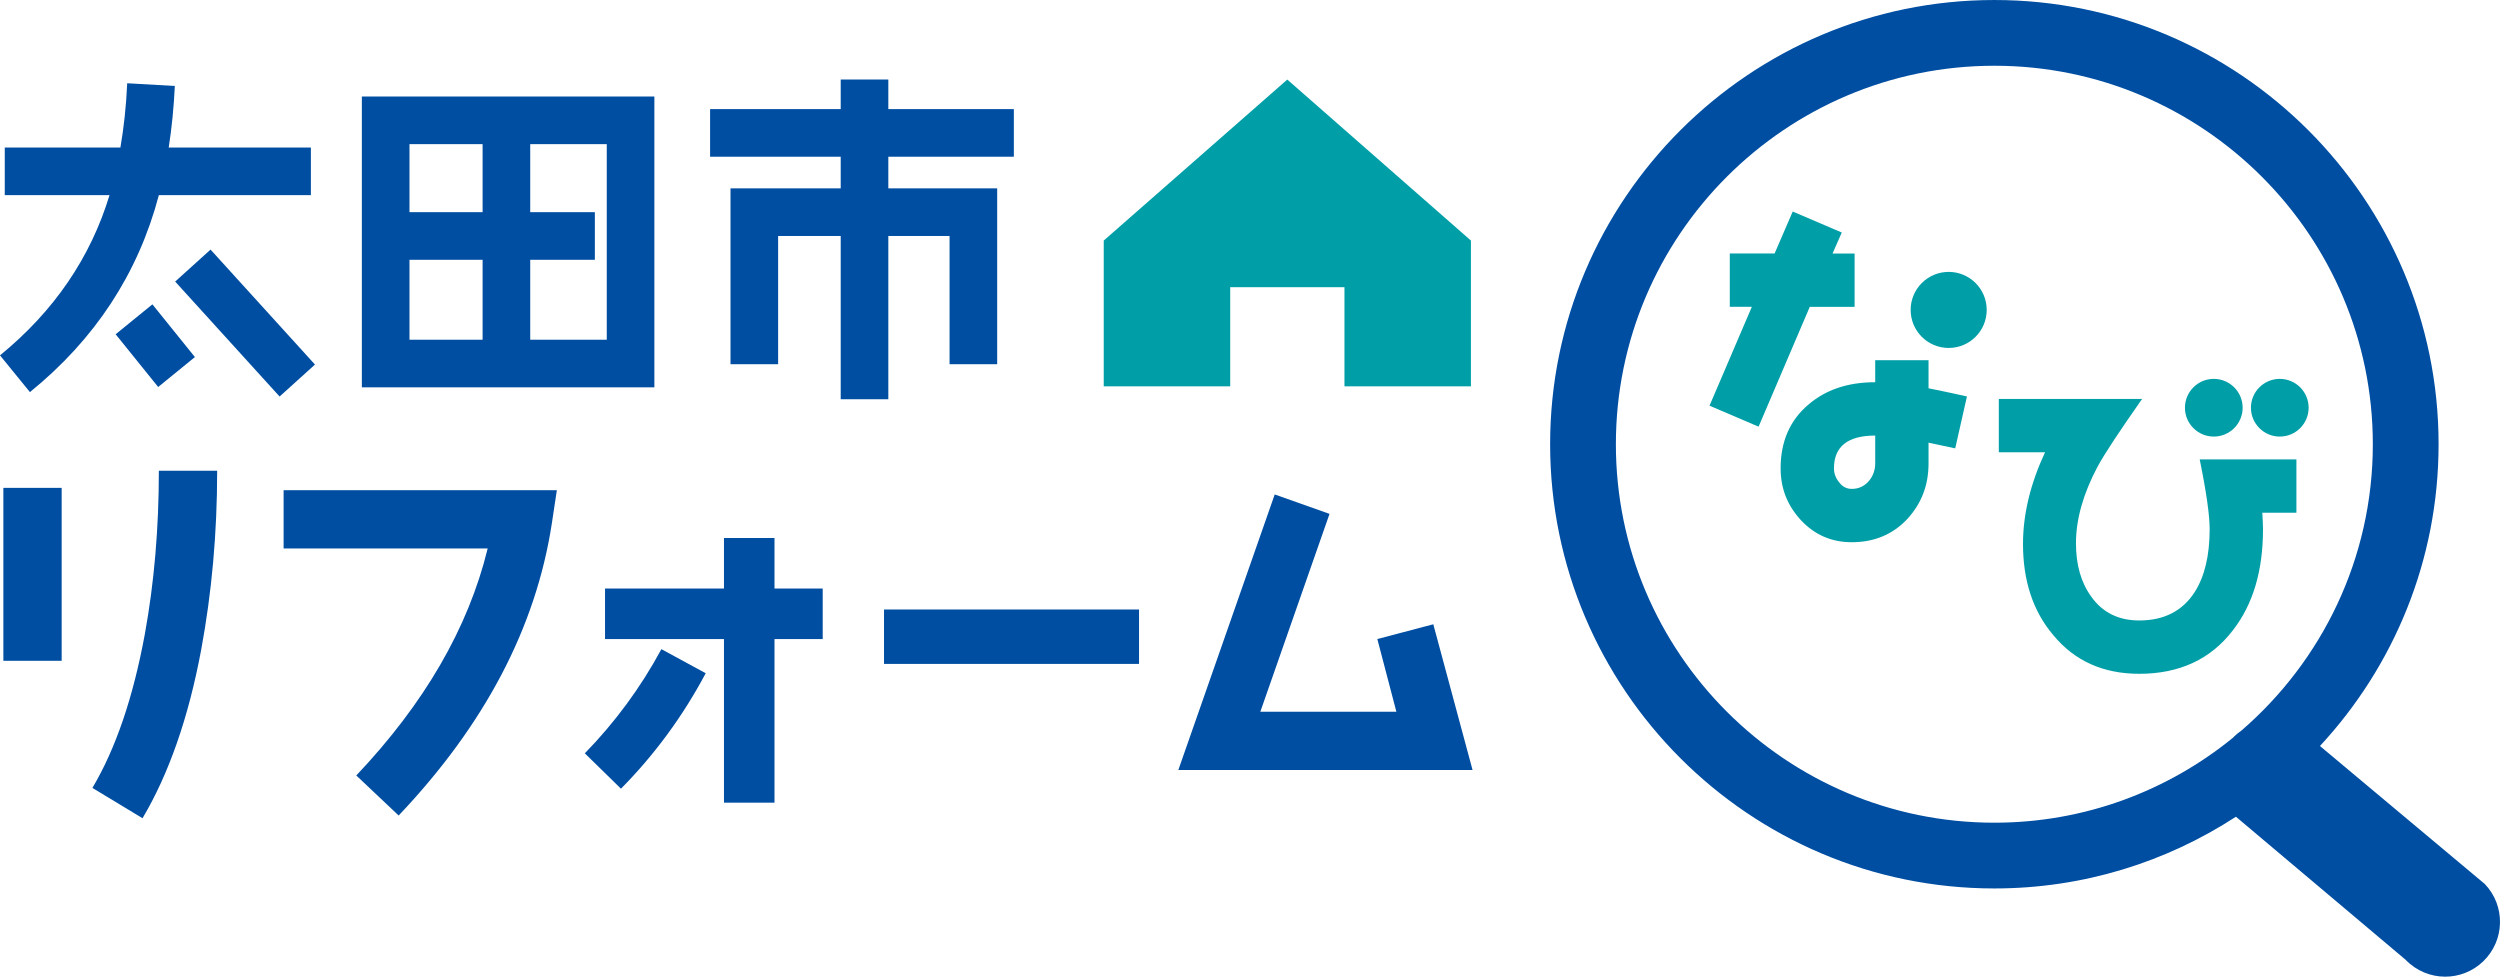 <?xml version="1.0" encoding="UTF-8"?><svg id="uuid-fbfb9330-7bf9-4cac-8686-db47aeb662f7" xmlns="http://www.w3.org/2000/svg" viewBox="0 0 308.746 120.618"><g id="uuid-e6ff5930-0f59-45cb-bc58-615d1a67e726"><path d="M306.857,109.161l-20.347-17.03c9.083-9.793,14.651-22.89,14.651-37.269,0-30.251-24.611-54.861-54.861-54.861s-54.862,24.611-54.862,54.861,24.611,54.861,54.862,54.861c10.996,0,21.239-3.264,29.833-8.857l20.968,17.675c1.329,1.382,3.102,2.077,4.879,2.077,1.687,0,3.377-.627,4.689-1.889,2.694-2.591,2.778-6.874.188-9.568ZM199.559,54.861c0-25.773,20.968-46.741,46.741-46.741s46.741,20.968,46.741,46.741c0,14.124-6.306,26.795-16.24,35.373-.294.204-.58.426-.847.682-.059.057-.11.119-.167.178-8.05,6.564-18.315,10.508-29.487,10.508-25.773,0-46.741-20.968-46.741-46.741Z" fill="#004ea2"/><polygon points="181.657 29.709 181.657 47.711 166.039 47.711 166.039 35.466 151.928 35.466 151.928 47.711 136.31 47.711 136.31 29.709 158.978 9.826 181.657 29.709" fill="#009fa8"/><path d="M19.618,24.102c-2.562,9.704-7.897,17.812-15.921,24.322l-3.697-4.537c6.679-5.461,11.174-12.056,13.527-19.785H.588v-5.881h14.282c.42-2.437.714-5.083.84-7.939l5.881.336c-.126,2.646-.378,5.209-.756,7.604h17.559v5.881h-18.777ZM19.534,47.794l-5.251-6.512,4.537-3.696,5.251,6.511-4.537,3.697ZM34.53,48.97l-12.896-14.198,4.369-3.948,12.896,14.198-4.369,3.948Z" fill="#004ea2"/><path d="M44.688,47.836V11.919h36.126v35.917h-36.126ZM59.601,17.801h-9.031v8.401h9.031v-8.401ZM59.601,32.083h-9.031v9.872h9.031v-9.872ZM74.934,17.801h-9.452v8.401h7.981v5.881h-7.981v9.872h9.452v-24.154Z" fill="#004ea2"/><path d="M109.708,19.355v3.907h13.442v21.718h-5.881v-15.837h-7.562v20.163h-5.881v-20.163h-7.729v15.837h-5.881v-21.718h13.61v-3.907h-16.131v-5.881h16.131v-3.654h5.881v3.654h15.501v5.881h-15.501Z" fill="#004ea2"/><path d="M.416,81.609v-21.361h7.201v21.361H.416ZM24.851,80.217c-1.584,8.496-4.032,15.409-7.249,20.833l-6.192-3.744c2.88-4.848,5.04-11.185,6.48-19.01,1.152-6.336,1.728-13.057,1.728-20.161h7.201c0,7.729-.672,15.073-1.968,22.082Z" fill="#004ea2"/><path d="M68.147,64.663c-1.968,12.817-8.257,24.818-18.914,36.051l-5.232-4.944c8.401-8.881,13.825-18.193,16.226-28.034h-25.203v-7.2h33.747l-.624,4.128Z" fill="#004ea2"/><path d="M76.689,97.402l-4.465-4.369c3.696-3.792,6.865-8.064,9.457-12.864l5.473,2.976c-2.833,5.329-6.337,10.081-10.465,14.258ZM95.65,78.92v20.21h-6.241v-20.21h-14.689v-6.24h14.689v-6.24h6.241v6.24h5.953v6.24h-5.953Z" fill="#004ea2"/><path d="M109.175,81.992v-6.72h31.494v6.72h-31.494Z" fill="#004ea2"/><path d="M145.52,95.098l11.905-34.035,6.769,2.4-8.545,24.435h16.801l-2.352-8.978,6.912-1.823,4.849,18.001h-36.339Z" fill="#004ea2"/><path d="M279.391,63.322c.043.79.087,1.45.087,2.02,0,5.138-1.229,9.309-3.733,12.515-2.722,3.557-6.587,5.357-11.548,5.357-4.436,0-7.993-1.581-10.627-4.787-2.503-2.942-3.733-6.719-3.733-11.241,0-3.689.922-7.465,2.722-11.329h-5.709v-6.587h17.696c-2.766,3.952-4.611,6.719-5.489,8.343-1.8,3.382-2.678,6.543-2.678,9.485,0,2.635.614,4.83,1.888,6.587,1.406,1.976,3.381,2.942,5.928,2.942,3.073,0,5.357-1.186,6.85-3.513,1.23-1.932,1.844-4.523,1.844-7.773,0-1.668-.395-4.523-1.229-8.607h11.944v6.587h-4.215Z" fill="#009fa8"/><circle cx="273.4" cy="50.354" r="3.563" fill="#009fa8"/><circle cx="281.55" cy="50.354" r="3.563" fill="#009fa8"/><path d="M223.505,37.894l-6.323,14.799-6.059-2.592,5.225-12.208h-2.722v-6.587h5.533l2.24-5.181,6.059,2.591-1.142,2.591h2.724v6.587h-5.534ZM241.465,55.371l-3.293-.702v2.547c0,2.722-.878,5.005-2.678,6.937-1.8,1.888-4.084,2.81-6.807,2.81-2.459,0-4.523-.878-6.235-2.678-1.713-1.844-2.548-3.952-2.548-6.455,0-3.293,1.142-5.928,3.426-7.86,2.151-1.844,4.873-2.767,8.255-2.767v-2.722h6.587v3.47c1.361.263,2.942.614,4.743,1.01l-1.45,6.411ZM231.585,53.79c-3.382,0-5.094,1.362-5.094,4.04,0,.658.22,1.23.659,1.756.395.528.922.79,1.537.79.834,0,1.537-.307,2.108-.966.526-.614.79-1.361.79-2.195v-3.426Z" fill="#009fa8"/><circle cx="240.659" cy="38.275" r="4.697" fill="#009fa8"/></g></svg>